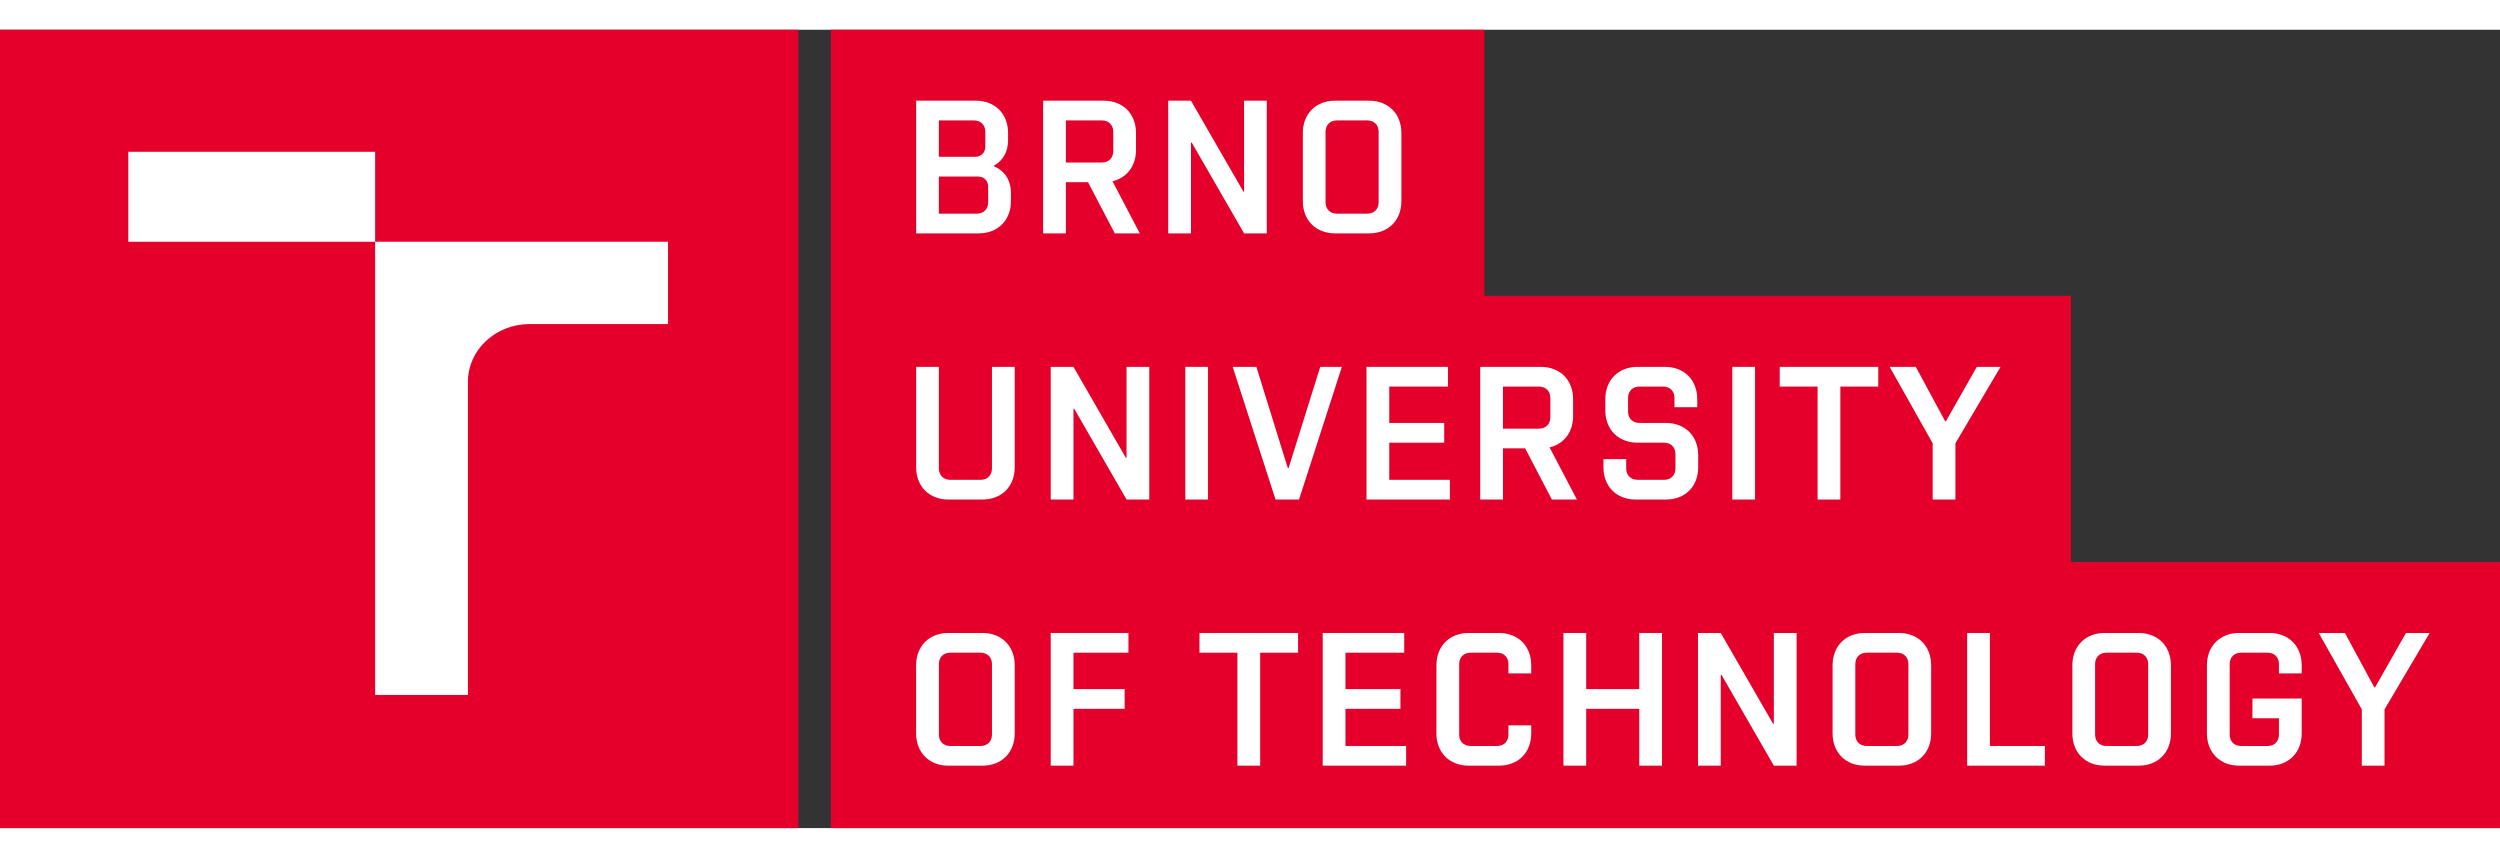 <svg xmlns="http://www.w3.org/2000/svg" width="204" height="70" shape-rendering="geometricPrecision" text-rendering="geometricPrecision" image-rendering="optimizeQuality" viewBox="0 0 62631 20000"><rect x="0" y="0" width="62631" height="20000" fill="#333333" stroke="none"/><style>.a{fill:#E4002B;}.b{fill:white;}</style><polygon points="51882 13333 51882 6665 51882 6665 51882 6665 37187 6665 37187 0 20815 0 20815 20000 62631 20000 62631 13333 " class="a"/><polygon points="0 20000 20002 20000 20002 0 0 0 " class="a"/><path d="M33208 2556c0-170 114-285 285-285l760 0c171 0 285 115 285 285l0 1767c0 171-114 284-285 284l-760 0c-171 0-285-113-285-284l0-1767zm238 2545l855 0c479 0 807-327 807-807l0-1709c0-480-328-808-807-808l-855 0c-480 0-807 328-807 808l0 1709c0 480 327 807 807 807z" class="b"/><path d="M23521 4607l0-930 979 0c152 0 256 105 256 256l0 390c0 171-114 284-285 284l-950 0zm0-2336l879 0c171 0 285 115 285 285l0 371c0 151-105 256-257 256l-907 0 0-912zm1805 2023l0-209c0-318-162-555-423-664l0-19c219-119 352-343 352-632l0-185c0-480-328-808-808-808l-1495 0 0 3324 1567 0c479 0 807-327 807-807z" class="b"/><polygon points="29837 2827 29856 2827 31167 5101 31736 5101 31736 1777 31167 1777 31167 4052 31148 4052 29837 1777 29267 1777 29267 5101 29837 5101 " class="b"/><path d="M26703 2271l902 0c171 0 285 115 285 285l0 485c0 170-114 285-285 285l-902 0 0-1055zm0 1548l555 0 670 1282 627 0-684-1305c356-86 589-380 589-784l0-427c0-480-328-808-807-808l-1520 0 0 3324 570 0 0-1282z" class="b"/><path d="M42544 10658c0-480-328-808-807-808l-665 0c-171 0-285-113-285-284l0-342c0-171 114-285 285-285l594 0c170 0 284 114 284 285l0 232 570 0 0-204c0-479-327-807-807-807l-688 0c-480 0-808 328-808 807l0 285c0 480 328 808 808 808l664 0c171 0 285 113 285 284l0 361c0 171-114 285-285 285l-664 0c-171 0-285-114-285-285l0-233-570 0 0 205c0 479 327 807 807 807l760 0c479 0 807-328 807-807l0-304z" class="b"/><polygon points="33075 8445 32282 10981 32263 10981 31475 8445 30882 8445 31955 11769 32544 11769 33617 8445 " class="b"/><polygon points="36276 8939 36276 8445 34234 8445 34234 11769 36323 11769 36323 11275 34804 11275 34804 10345 36181 10345 36181 9850 34804 9850 34804 8939 " class="b"/><polygon points="29695 11769 30264 11769 30264 8445 29695 8445 " class="b"/><polygon points="28223 10720 28203 10720 26893 8445 26323 8445 26323 11769 26893 11769 26893 9495 26912 9495 28223 11769 28792 11769 28792 8445 28223 8445 " class="b"/><path d="M24851 10990c0 171-114 285-285 285l-760 0c-171 0-285-114-285-285l0-2545-569 0 0 2517c0 479 327 807 807 807l855 0c479 0 807-328 807-807l0-2517-570 0 0 2545z" class="b"/><polygon points="46105 11769 46105 8939 47055 8939 47055 8445 44586 8445 44586 8939 45535 8939 45535 11769 " class="b"/><path d="M38555 9993l-902 0 0-1054 902 0c171 0 285 114 285 285l0 484c0 171-114 285-285 285zm266 470c356-85 589-380 589-783l0-428c0-479-328-807-807-807l-1520 0 0 3324 570 0 0-1282 556 0 669 1282 627 0-684-1306z" class="b"/><polygon points="43399 11769 43968 11769 43968 8445 43399 8445 " class="b"/><polygon points="49524 8445 48750 9808 48731 9808 47995 8445 47340 8445 48418 10359 48418 11769 48988 11769 48988 10359 50118 8445 " class="b"/><polygon points="49852 15112 49282 15112 49282 18436 51229 18436 51229 17943 49852 17943 " class="b"/><path d="M53817 17658c0 171-114 285-285 285l-760 0c-171 0-285-114-285-285l0-1767c0-171 114-285 285-285l760 0c171 0 285 114 285 285l0 1767zm-238-2546l-854 0c-480 0-807 328-807 808l0 1709c0 480 327 807 807 807l854 0c480 0 808-327 808-807l0-1709c0-480-328-808-808-808z" class="b"/><polygon points="59501 16475 59482 16475 58746 15112 58090 15112 59169 17026 59169 18436 59738 18436 59738 17026 60869 15112 60275 15112 " class="b"/><path d="M56856 15112l-760 0c-480 0-807 328-807 808l0 1709c0 480 327 807 807 807l760 0c479 0 807-327 807-807l0-874-1234 0 0 494 664 0 0 409c0 171-113 285-285 285l-664 0c-171 0-285-114-285-285l0-1767c0-171 114-285 285-285l664 0c172 0 285 114 285 285l0 233 570 0 0-204c0-480-328-808-807-808z" class="b"/><polygon points="33707 17012 35084 17012 35084 16518 33707 16518 33707 15606 35179 15606 35179 15112 33137 15112 33137 18436 35227 18436 35227 17943 33707 17943 " class="b"/><path d="M47810 17658c0 171-114 285-285 285l-760 0c-171 0-285-114-285-285l0-1767c0-171 114-285 285-285l760 0c171 0 285 114 285 285l0 1767zm-237-2546l-855 0c-480 0-807 328-807 808l0 1709c0 480 327 807 807 807l855 0c479 0 807-327 807-807l0-1709c0-480-328-808-807-808z" class="b"/><polygon points="26323 18436 26893 18436 26893 17012 28175 17012 28175 16518 26893 16518 26893 15606 28270 15606 28270 15112 26323 15112 " class="b"/><polygon points="30050 15606 31000 15606 31000 18436 31570 18436 31570 15606 32520 15606 32520 15112 30050 15112 " class="b"/><path d="M24851 17658c0 171-114 285-285 285l-760 0c-171 0-284-114-284-285l0-1767c0-171 113-285 284-285l760 0c171 0 285 114 285 285l0 1767zm-237-2546l-855 0c-480 0-808 328-808 808l0 1709c0 480 328 807 808 807l855 0c479 0 807-327 807-807l0-1709c0-480-328-808-807-808z" class="b"/><path d="M37553 15112l-759 0c-480 0-808 328-808 808l0 1709c0 480 328 807 808 807l759 0c480 0 808-327 808-807l0-204-571 0 0 233c0 171-113 285-284 285l-665 0c-171 0-285-114-285-285l0-1767c0-171 114-285 285-285l665 0c171 0 284 114 284 285l0 233 571 0 0-204c0-480-328-808-808-808z" class="b"/><polygon points="44439 17387 44420 17387 43109 15112 42539 15112 42539 18436 43109 18436 43109 16162 43128 16162 44439 18436 45009 18436 45009 15112 44439 15112 " class="b"/><polygon points="41067 16518 39738 16518 39738 15112 39168 15112 39168 18436 39738 18436 39738 17012 41067 17012 41067 18436 41637 18436 41637 15112 41067 15112 " class="b"/><path d="M9398 16665l2325 0 0-7848c0-797 692-1444 1545-1444l3468 0 0-2062-7338 0 0 11354z" class="b"/><polygon points="3215 5311 9398 5311 9398 3057 3215 3057 " class="b"/></svg>